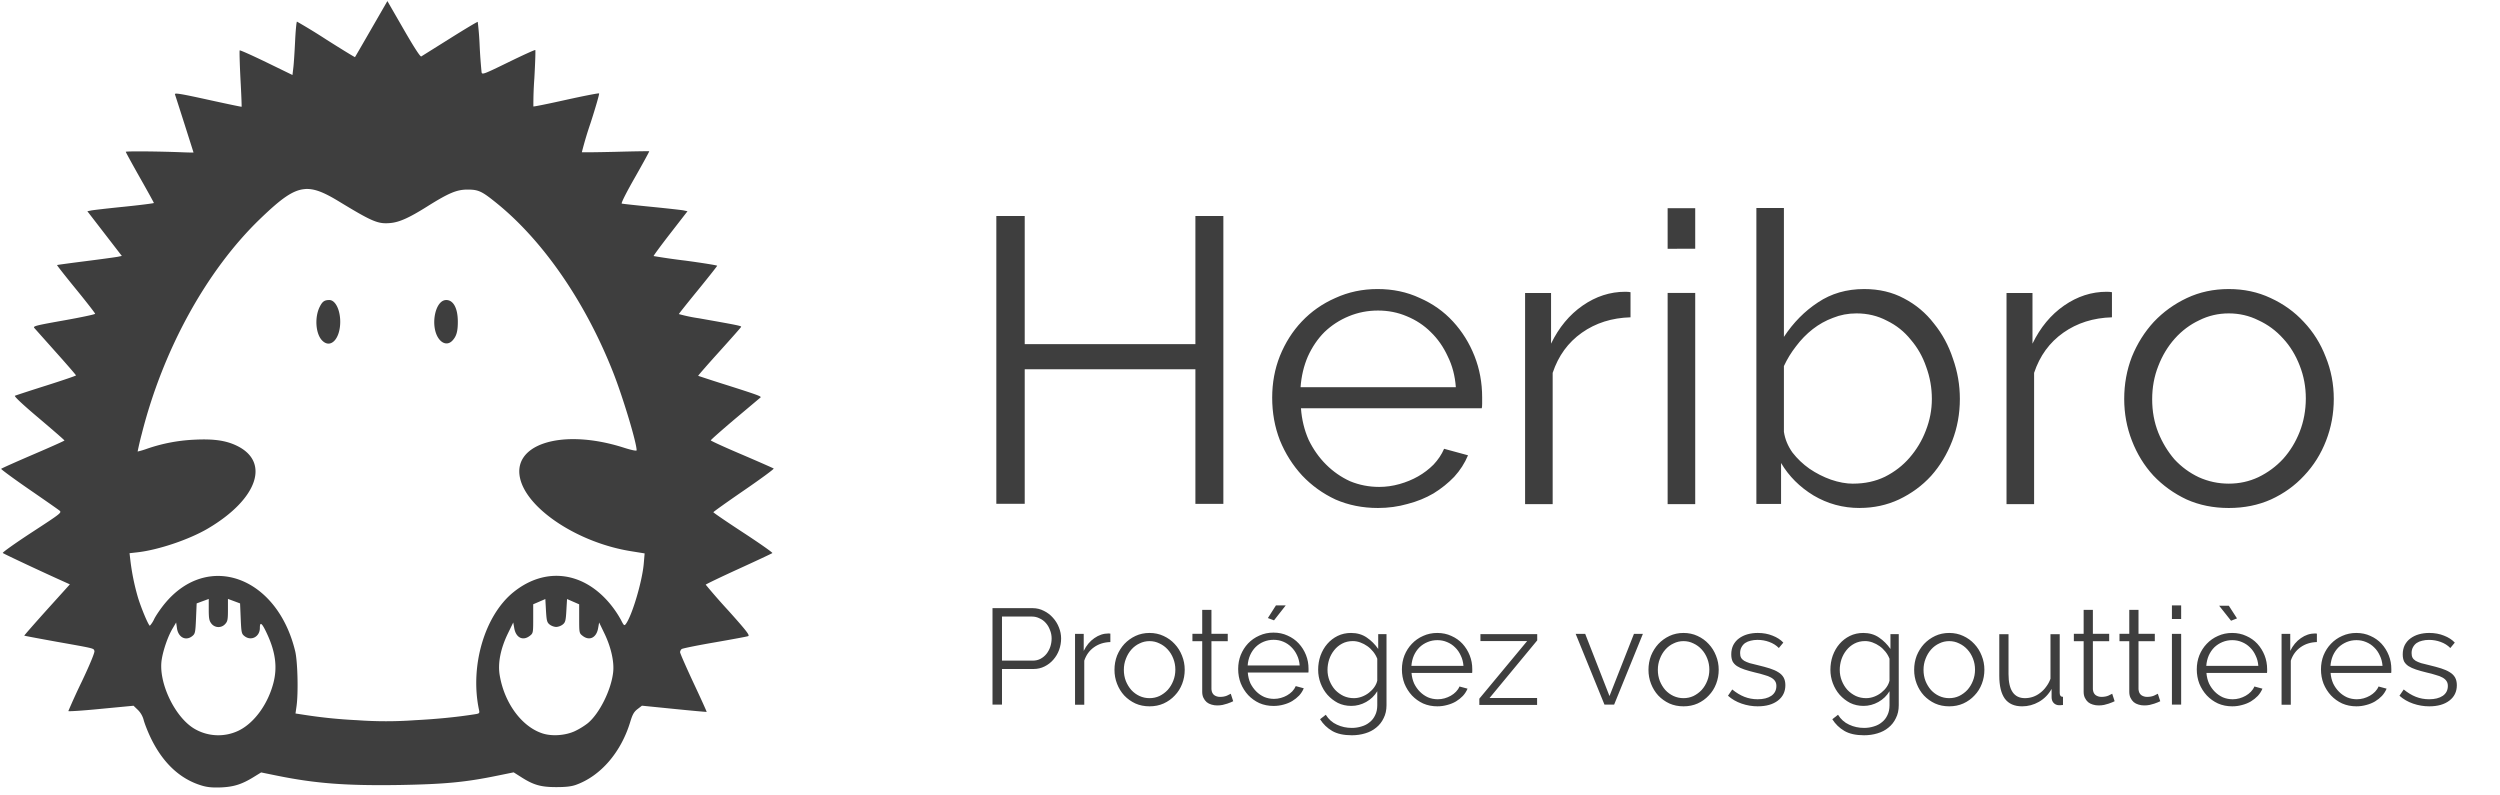 <?xml version="1.0" encoding="UTF-8" standalone="no"?>
<svg
   xmlns:dc="http://purl.org/dc/elements/1.1/"
   xmlns:cc="http://creativecommons.org/ns#"
   xmlns:rdf="http://www.w3.org/1999/02/22-rdf-syntax-ns#"
   xmlns:svg="http://www.w3.org/2000/svg"
   xmlns="http://www.w3.org/2000/svg"
   xmlns:sodipodi="http://sodipodi.sourceforge.net/DTD/sodipodi-0.dtd"
   xmlns:inkscape="http://www.inkscape.org/namespaces/inkscape"
   inkscape:version="1.0 (4035a4fb49, 2020-05-01)"
   sodipodi:docname="heribro.svg"
   id="svg14"
   version="1.1"
   viewBox="0 0 58.208 18.52"
   height="70"
   width="220">
  <defs
     id="defs18" />
  <sodipodi:namedview
     inkscape:current-layer="svg14"
     inkscape:window-maximized="1"
     inkscape:window-y="-8"
     inkscape:window-x="1912"
     inkscape:cy="-19.595384"
     inkscape:cx="138.71468"
     inkscape:zoom="3.0454545"
     showgrid="false"
     id="namedview16"
     inkscape:window-height="1017"
     inkscape:window-width="1920"
     inkscape:pageshadow="2"
     inkscape:pageopacity="0"
     guidetolerance="10"
     gridtolerance="10"
     objecttolerance="10"
     borderopacity="1"
     bordercolor="#666666"
     pagecolor="#ffffff" />
  <g
     transform="matrix(0.991,0,0,0.991,-0.387,-0.253)"
     id="g12"
     fill="#3e3e3e">
    <path
       id="path2"
       d="M 9.492,0.28 9.115,0.934 C 8.908,1.294 8.735,1.592 8.731,1.597 8.728,1.603 8.424,1.417 8.058,1.185 A 14.057,14.057 0 0 0 7.368,0.763 C 7.356,0.763 7.336,0.969 7.324,1.22 7.312,1.472 7.294,1.754 7.282,1.847 L 7.262,2.017 6.65,1.719 C 6.313,1.556 6.03,1.429 6.022,1.439 6.014,1.446 6.022,1.746 6.04,2.105 6.06,2.463 6.071,2.759 6.067,2.763 6.063,2.767 5.706,2.692 5.273,2.597 4.633,2.456 4.489,2.433 4.501,2.471 4.57,2.681 4.937,3.834 4.937,3.838 4.937,3.84 4.832,3.839 4.704,3.834 4.118,3.81 3.346,3.804 3.346,3.822 c 0,0.012 0.149,0.283 0.33,0.604 0.182,0.32 0.33,0.59 0.33,0.598 0,0.008 -0.31,0.048 -0.691,0.087 C 2.935,5.149 2.583,5.19 2.533,5.2 L 2.443,5.218 2.848,5.743 3.253,6.268 3.157,6.288 C 3.104,6.298 2.764,6.345 2.401,6.391 2.038,6.437 1.736,6.478 1.731,6.482 1.724,6.486 1.924,6.74 2.173,7.045 2.423,7.351 2.626,7.613 2.626,7.627 2.626,7.641 2.296,7.711 1.891,7.783 1.228,7.901 1.16,7.918 1.197,7.961 l 0.51,0.572 c 0.258,0.288 0.469,0.532 0.469,0.542 0,0.009 -0.314,0.116 -0.698,0.238 -0.383,0.121 -0.715,0.23 -0.736,0.24 -0.025,0.012 0.178,0.203 0.563,0.528 0.33,0.279 0.6,0.514 0.6,0.523 0,0.008 -0.332,0.157 -0.737,0.33 -0.405,0.174 -0.743,0.325 -0.75,0.336 -0.007,0.01 0.283,0.224 0.645,0.474 0.362,0.249 0.687,0.476 0.722,0.504 0.062,0.05 0.05,0.06 -0.645,0.513 -0.39,0.255 -0.697,0.473 -0.684,0.486 0.02,0.02 0.937,0.45 1.43,0.671 l 0.146,0.066 -0.54,0.598 c -0.296,0.33 -0.535,0.602 -0.531,0.607 0.004,0.004 0.343,0.068 0.753,0.142 0.916,0.163 0.874,0.153 0.895,0.219 0.01,0.033 -0.103,0.31 -0.298,0.721 a 16.03,16.03 0 0 0 -0.315,0.69 c 0,0.012 0.345,-0.01 0.766,-0.052 l 0.766,-0.073 0.102,0.098 c 0.064,0.062 0.114,0.15 0.136,0.237 0.02,0.077 0.088,0.253 0.152,0.39 0.284,0.606 0.696,0.997 1.214,1.151 0.132,0.04 0.251,0.05 0.45,0.043 0.302,-0.013 0.492,-0.073 0.77,-0.245 l 0.174,-0.107 0.368,0.075 c 0.914,0.186 1.633,0.24 2.9,0.22 1.05,-0.019 1.535,-0.065 2.287,-0.22 l 0.378,-0.077 0.175,0.111 c 0.291,0.187 0.465,0.236 0.825,0.236 0.226,0 0.357,-0.015 0.465,-0.054 0.58,-0.209 1.059,-0.765 1.275,-1.482 0.053,-0.174 0.088,-0.234 0.17,-0.297 l 0.104,-0.08 0.756,0.076 c 0.416,0.042 0.76,0.073 0.764,0.07 0.004,-0.005 -0.134,-0.31 -0.308,-0.68 -0.173,-0.372 -0.316,-0.696 -0.316,-0.722 0,-0.025 0.017,-0.06 0.038,-0.075 0.02,-0.016 0.368,-0.086 0.773,-0.156 0.404,-0.07 0.759,-0.136 0.788,-0.147 0.045,-0.017 -0.037,-0.123 -0.47,-0.606 a 15.23,15.23 0 0 1 -0.527,-0.603 c 0,-0.009 0.346,-0.176 0.771,-0.37 0.425,-0.194 0.783,-0.362 0.795,-0.373 0.012,-0.01 -0.296,-0.227 -0.683,-0.48 -0.387,-0.253 -0.704,-0.469 -0.703,-0.48 0,-0.01 0.324,-0.241 0.72,-0.513 0.395,-0.271 0.709,-0.502 0.697,-0.513 -0.013,-0.01 -0.35,-0.159 -0.75,-0.33 -0.401,-0.17 -0.728,-0.32 -0.728,-0.332 0,-0.012 0.26,-0.242 0.577,-0.51 L 18.259,9.593 C 18.287,9.569 18.188,9.532 17.503,9.314 A 38.953,38.953 0 0 1 16.794,9.085 C 16.788,9.081 17.011,8.826 17.289,8.518 17.567,8.21 17.799,7.948 17.803,7.935 17.812,7.912 17.728,7.895 16.813,7.733 A 3.81,3.81 0 0 1 16.34,7.634 c 0,-0.008 0.203,-0.263 0.45,-0.565 0.247,-0.303 0.45,-0.56 0.45,-0.57 0,-0.011 -0.334,-0.065 -0.741,-0.12 A 15.79,15.79 0 0 1 15.747,6.271 C 15.741,6.265 15.917,6.025 16.139,5.739 L 16.543,5.218 16.449,5.198 C 16.397,5.188 16.057,5.15 15.694,5.114 15.331,5.078 15.018,5.044 14.999,5.038 c -0.021,-0.007 0.105,-0.257 0.31,-0.616 0.189,-0.333 0.34,-0.609 0.335,-0.613 -0.006,-0.004 -0.36,10e-4 -0.79,0.013 -0.43,0.01 -0.786,0.014 -0.793,0.009 a 8.636,8.636 0 0 1 0.205,-0.687 c 0.12,-0.372 0.21,-0.685 0.2,-0.694 -0.01,-0.01 -0.358,0.058 -0.774,0.15 -0.416,0.093 -0.763,0.163 -0.77,0.156 a 8.41,8.41 0 0 1 0.023,-0.662 c 0.02,-0.357 0.03,-0.656 0.022,-0.664 -0.008,-0.008 -0.292,0.121 -0.632,0.287 -0.581,0.284 -0.617,0.297 -0.63,0.236 A 12.682,12.682 0 0 1 11.66,1.334 6.924,6.924 0 0 0 11.615,0.769 c -0.007,-0.007 -0.3,0.168 -0.653,0.39 L 10.288,1.581 C 10.266,1.595 10.118,1.367 9.873,0.941 Z M 7.56,4.696 c 0.228,-0.015 0.462,0.09 0.796,0.293 0.783,0.476 0.917,0.533 1.205,0.506 0.212,-0.019 0.44,-0.121 0.868,-0.39 0.502,-0.315 0.693,-0.396 0.943,-0.396 0.257,0 0.335,0.035 0.676,0.31 1.104,0.889 2.104,2.341 2.756,4.005 0.226,0.577 0.543,1.631 0.544,1.81 0,0.021 -0.117,-0.002 -0.31,-0.064 -1.475,-0.469 -2.689,-0.064 -2.406,0.802 0.23,0.704 1.395,1.442 2.577,1.632 l 0.327,0.053 -0.02,0.234 c -0.034,0.415 -0.272,1.219 -0.42,1.422 -0.038,0.05 -0.047,0.043 -0.118,-0.097 a 2.483,2.483 0 0 0 -0.23,-0.344 c -0.633,-0.788 -1.536,-0.91 -2.287,-0.31 -0.685,0.548 -1.037,1.747 -0.815,2.778 0.015,0.071 0.007,0.08 -0.099,0.096 -0.425,0.067 -0.898,0.114 -1.412,0.14 A 9.383,9.383 0 0 1 8.773,17.175 11.603,11.603 0 0 1 7.553,17.052 L 7.333,17.018 7.357,16.85 c 0.045,-0.312 0.027,-1.048 -0.03,-1.29 -0.42,-1.757 -2.05,-2.355 -3.065,-1.124 -0.09,0.109 -0.201,0.27 -0.247,0.359 a 0.616,0.616 0 0 1 -0.103,0.161 c -0.03,0 -0.192,-0.382 -0.276,-0.649 a 5.367,5.367 0 0 1 -0.184,-0.9 L 3.434,13.252 3.622,13.231 C 4.115,13.175 4.842,12.929 5.281,12.669 6.446,11.98 6.746,11.102 5.945,10.723 5.695,10.604 5.41,10.563 4.965,10.585 A 3.947,3.947 0 0 0 3.853,10.795 1.966,1.966 0 0 1 3.624,10.864 6.42,6.42 0 0 1 3.721,10.45 C 4.22,8.47 5.245,6.608 6.504,5.395 6.983,4.935 7.267,4.716 7.56,4.697 Z M 8.13,7.304 C 8.014,7.304 7.966,7.337 7.904,7.46 7.78,7.702 7.804,8.088 7.953,8.248 8.15,8.461 8.384,8.226 8.384,7.814 c 0,-0.28 -0.115,-0.51 -0.255,-0.51 z m 2.745,0 c -0.276,0 -0.388,0.658 -0.158,0.93 0.092,0.11 0.213,0.12 0.303,0.023 0.095,-0.101 0.127,-0.214 0.127,-0.443 0,-0.316 -0.104,-0.51 -0.272,-0.51 z m -5.58,7.023 v 0.25 c 0,0.208 0.011,0.264 0.063,0.33 a 0.21,0.21 0 0 0 0.323,0.009 c 0.056,-0.06 0.065,-0.104 0.065,-0.33 v -0.26 l 0.143,0.053 0.142,0.053 0.015,0.354 c 0.014,0.328 0.02,0.36 0.086,0.412 0.156,0.127 0.364,0.019 0.364,-0.188 0,-0.163 0.051,-0.12 0.174,0.148 0.195,0.423 0.24,0.782 0.143,1.148 -0.131,0.498 -0.449,0.933 -0.81,1.112 C 5.673,17.58 5.279,17.565 4.96,17.378 4.495,17.105 4.105,16.281 4.19,15.751 4.227,15.518 4.337,15.204 4.444,15.024 l 0.085,-0.144 0.019,0.133 c 0.03,0.218 0.208,0.31 0.362,0.185 0.065,-0.053 0.072,-0.084 0.086,-0.412 l 0.015,-0.354 0.142,-0.053 z m 7.908,0.002 0.015,0.271 c 0.014,0.238 0.024,0.278 0.086,0.328 a 0.287,0.287 0 0 0 0.154,0.057 0.287,0.287 0 0 0 0.153,-0.057 c 0.062,-0.05 0.073,-0.09 0.086,-0.328 l 0.016,-0.271 0.142,0.062 0.143,0.062 v 0.339 c 0,0.33 0.002,0.34 0.079,0.4 0.161,0.128 0.327,0.047 0.366,-0.177 l 0.024,-0.135 0.123,0.255 c 0.155,0.32 0.233,0.663 0.207,0.908 -0.044,0.418 -0.323,0.98 -0.6,1.206 a 1.68,1.68 0 0 1 -0.305,0.186 c -0.22,0.1 -0.529,0.123 -0.75,0.053 -0.488,-0.155 -0.899,-0.708 -1.01,-1.363 -0.05,-0.284 0.018,-0.63 0.193,-0.99 l 0.124,-0.255 0.024,0.135 c 0.039,0.224 0.204,0.305 0.366,0.178 0.077,-0.06 0.079,-0.07 0.079,-0.401 v -0.34 l 0.142,-0.061 z" />
    <g
       id="g6"
       aria-label="Heribro"
       stroke-width="0.224">
      <path
         id="path4"
         d="m 29.133,5.33 v 6.763 H 28.476 V 8.93 h -4.01 v 3.162 H 23.799 V 5.33 h 0.667 v 3.01 h 4.01 V 5.33 Z m 3.633,6.86 q -0.543,0 -1,-0.2 -0.448,-0.21 -0.781,-0.562 -0.334,-0.362 -0.524,-0.829 -0.181,-0.466 -0.181,-1 0,-0.524 0.181,-0.98 0.19,-0.468 0.514,-0.81 0.334,-0.353 0.79,-0.553 0.458,-0.21 0.991,-0.21 0.543,0 0.991,0.21 0.457,0.2 0.781,0.553 0.324,0.352 0.505,0.81 0.18,0.456 0.18,0.97 v 0.153 q 0,0.076 -0.009,0.105 h -4.248 q 0.029,0.4 0.181,0.743 0.162,0.333 0.41,0.58 0.248,0.247 0.562,0.391 0.324,0.134 0.686,0.134 0.238,0 0.476,-0.067 0.238,-0.067 0.438,-0.181 0.2,-0.114 0.362,-0.276 0.162,-0.172 0.248,-0.372 l 0.562,0.153 q -0.115,0.276 -0.324,0.505 -0.21,0.219 -0.486,0.39 -0.276,0.162 -0.61,0.248 -0.333,0.095 -0.695,0.095 z M 34.595,9.352 Q 34.566,8.952 34.405,8.628 34.252,8.294 34.005,8.056 33.766,7.818 33.442,7.685 33.128,7.551 32.766,7.551 q -0.362,0 -0.686,0.134 -0.324,0.134 -0.571,0.371 -0.238,0.238 -0.39,0.572 -0.144,0.333 -0.172,0.724 z M 38.699,7.71 Q 38.042,7.729 37.556,8.072 37.07,8.415 36.87,9.015 V 12.1 H 36.222 V 7.139 h 0.61 v 1.19 q 0.276,-0.571 0.743,-0.895 0.467,-0.324 1,-0.324 0.076,0 0.124,0.01 z m 0.872,4.39 V 7.138 h 0.648 V 12.1 Z m 0,-6 V 5.147 h 0.648 v 0.952 z m 4.513,6.09 q -0.59,0 -1.086,-0.295 -0.486,-0.296 -0.762,-0.762 v 0.962 h -0.58 V 5.142 h 0.647 V 8.17 q 0.333,-0.505 0.8,-0.81 0.467,-0.314 1.086,-0.314 0.524,0 0.933,0.219 0.42,0.219 0.705,0.59 0.295,0.362 0.448,0.829 0.162,0.457 0.162,0.943 0,0.524 -0.181,0.99 -0.181,0.467 -0.496,0.82 -0.314,0.343 -0.752,0.552 -0.429,0.2 -0.924,0.2 z m -0.152,-0.572 q 0.41,0 0.743,-0.161 0.342,-0.172 0.58,-0.448 0.248,-0.286 0.382,-0.638 0.142,-0.362 0.142,-0.743 0,-0.39 -0.133,-0.753 Q 45.522,8.513 45.284,8.237 45.056,7.951 44.722,7.789 44.398,7.618 44.008,7.618 q -0.295,0 -0.553,0.105 -0.257,0.095 -0.476,0.266 -0.219,0.172 -0.39,0.4 -0.172,0.22 -0.286,0.467 V 10.4 q 0.038,0.257 0.2,0.486 0.171,0.22 0.4,0.381 0.238,0.162 0.505,0.257 0.276,0.095 0.524,0.095 z M 50.01,7.71 Q 49.353,7.729 48.867,8.072 48.381,8.415 48.181,9.015 V 12.1 H 47.533 V 7.139 h 0.61 v 1.19 q 0.276,-0.571 0.743,-0.895 0.467,-0.324 1,-0.324 0.076,0 0.124,0.01 z m 2.745,4.48 q -0.543,0 -0.99,-0.2 -0.448,-0.21 -0.782,-0.562 -0.323,-0.352 -0.504,-0.82 -0.181,-0.466 -0.181,-0.98 0,-0.524 0.18,-0.99 0.191,-0.468 0.515,-0.82 0.333,-0.352 0.78,-0.562 0.447,-0.21 0.982,-0.21 0.535,0 0.981,0.21 0.457,0.21 0.781,0.562 0.334,0.352 0.514,0.82 0.191,0.466 0.191,0.99 0,0.514 -0.181,0.98 -0.181,0.468 -0.514,0.82 -0.324,0.352 -0.781,0.562 -0.448,0.2 -0.991,0.2 z m -1.8,-2.553 q 0,0.42 0.143,0.781 0.143,0.353 0.38,0.629 0.248,0.267 0.572,0.42 0.334,0.151 0.705,0.151 0.371,0 0.695,-0.152 0.334,-0.162 0.581,-0.429 0.248,-0.276 0.39,-0.638 0.142,-0.362 0.144,-0.78 0,-0.41 -0.143,-0.772 Q 54.279,8.475 54.032,8.209 53.784,7.932 53.45,7.779 53.127,7.618 52.755,7.618 q -0.372,0 -0.695,0.162 -0.324,0.152 -0.572,0.429 -0.247,0.276 -0.39,0.647 -0.143,0.362 -0.143,0.781 z" />
    </g>
    <g
       id="g10"
       aria-label="Protégez vos gouttières"
       stroke-width="0.074">
      <path
         id="path8"
         d="m 23.709,16.81 v -2.267 h 0.939 q 0.146,0 0.268,0.064 0.124,0.06 0.214,0.163 0.09,0.099 0.14,0.227 0.051,0.127 0.051,0.258 0,0.14 -0.048,0.272 -0.047,0.127 -0.134,0.226 -0.086,0.1 -0.207,0.16 -0.118,0.06 -0.265,0.06 h -0.735 v 0.837 z m 0.223,-1.034 h 0.725 q 0.1,0 0.179,-0.042 0.083,-0.045 0.14,-0.115 0.058,-0.073 0.09,-0.166 0.032,-0.096 0.032,-0.198 0,-0.105 -0.039,-0.198 -0.035,-0.096 -0.098,-0.166 -0.061,-0.07 -0.147,-0.108 -0.083,-0.042 -0.176,-0.042 h -0.706 z m 2.546,-0.436 q -0.22,0.006 -0.383,0.121 -0.163,0.115 -0.23,0.316 v 1.035 h -0.217 v -1.664 h 0.204 v 0.4 q 0.093,-0.192 0.25,-0.3 0.156,-0.11 0.335,-0.11 0.025,0 0.041,0.004 z m 0.92,1.51 q -0.182,0 -0.332,-0.067 -0.15,-0.07 -0.262,-0.188 -0.108,-0.118 -0.169,-0.275 -0.061,-0.157 -0.06,-0.329 0,-0.175 0.06,-0.332 0.064,-0.156 0.172,-0.274 0.112,-0.118 0.262,-0.189 0.15,-0.07 0.329,-0.07 0.179,0 0.329,0.07 0.153,0.07 0.262,0.189 0.111,0.118 0.172,0.274 0.064,0.157 0.064,0.332 0,0.173 -0.06,0.33 -0.06,0.157 -0.173,0.274 -0.109,0.118 -0.262,0.188 -0.15,0.067 -0.332,0.067 z m -0.603,-0.856 q 0,0.14 0.047,0.262 0.048,0.118 0.128,0.21 0.083,0.09 0.192,0.141 0.111,0.051 0.236,0.051 0.125,0 0.233,-0.05 0.112,-0.055 0.195,-0.144 0.083,-0.093 0.13,-0.214 0.049,-0.122 0.049,-0.262 0,-0.137 -0.048,-0.259 -0.048,-0.124 -0.131,-0.214 -0.083,-0.092 -0.195,-0.143 -0.108,-0.054 -0.233,-0.054 -0.125,0 -0.233,0.054 -0.109,0.05 -0.192,0.143 -0.083,0.093 -0.13,0.218 -0.048,0.12 -0.048,0.261 z m 2.569,0.736 -0.057,0.026 q -0.036,0.016 -0.083,0.031 -0.048,0.016 -0.109,0.03 -0.06,0.012 -0.128,0.012 -0.07,0 -0.134,-0.02 -0.064,-0.018 -0.112,-0.057 -0.047,-0.041 -0.076,-0.102 -0.029,-0.06 -0.029,-0.14 v -1.191 h -0.23 v -0.173 h 0.23 v -0.562 h 0.217 v 0.562 h 0.383 v 0.173 h -0.383 v 1.13 q 0.007,0.093 0.064,0.137 0.06,0.042 0.137,0.042 0.093,0 0.163,-0.029 0.07,-0.032 0.09,-0.045 z m 0.959,-1.9 -0.144,-0.054 0.189,-0.297 h 0.23 z m -0.01,2.011 q -0.182,0 -0.335,-0.067 -0.15,-0.07 -0.262,-0.188 -0.111,-0.121 -0.175,-0.278 -0.06,-0.156 -0.06,-0.335 0,-0.176 0.06,-0.329 0.064,-0.156 0.172,-0.271 0.112,-0.118 0.265,-0.185 0.153,-0.07 0.332,-0.07 0.182,0 0.332,0.07 0.153,0.067 0.262,0.185 0.109,0.118 0.17,0.271 0.061,0.153 0.06,0.326 v 0.051 q 0,0.025 -0.003,0.035 h -1.424 q 0.01,0.134 0.06,0.25 0.055,0.11 0.138,0.194 0.083,0.083 0.188,0.13 0.109,0.045 0.23,0.045 0.08,0 0.16,-0.022 0.08,-0.022 0.146,-0.06 0.068,-0.039 0.122,-0.093 0.054,-0.058 0.083,-0.125 l 0.188,0.051 q -0.038,0.093 -0.108,0.17 -0.07,0.073 -0.163,0.13 -0.093,0.055 -0.205,0.084 -0.111,0.031 -0.233,0.031 z m 0.613,-0.951 q -0.01,-0.134 -0.063,-0.243 -0.052,-0.111 -0.135,-0.191 -0.08,-0.08 -0.188,-0.125 -0.105,-0.044 -0.227,-0.044 -0.122,0 -0.23,0.044 -0.108,0.044 -0.191,0.125 -0.08,0.08 -0.13,0.191 -0.049,0.112 -0.058,0.243 z m 1.213,0.95 q -0.172,0 -0.316,-0.07 -0.14,-0.074 -0.246,-0.192 -0.102,-0.118 -0.16,-0.271 -0.057,-0.153 -0.057,-0.316 0,-0.173 0.054,-0.329 0.058,-0.16 0.16,-0.278 0.102,-0.118 0.243,-0.188 0.143,-0.07 0.316,-0.07 0.214,0 0.37,0.108 0.156,0.106 0.268,0.268 v -0.348 h 0.195 v 1.67 q 0,0.173 -0.067,0.303 -0.064,0.135 -0.176,0.224 -0.108,0.09 -0.258,0.134 -0.147,0.045 -0.313,0.045 -0.288,0 -0.463,-0.102 -0.176,-0.103 -0.284,-0.275 l 0.134,-0.105 q 0.099,0.16 0.262,0.233 0.162,0.076 0.35,0.076 0.122,0 0.23,-0.035 0.11,-0.032 0.189,-0.099 0.083,-0.064 0.13,-0.166 0.049,-0.099 0.049,-0.233 v -0.329 q -0.096,0.16 -0.262,0.253 -0.166,0.092 -0.348,0.092 z m 0.06,-0.182 q 0.096,0 0.189,-0.035 0.093,-0.035 0.166,-0.093 0.077,-0.06 0.128,-0.134 0.05,-0.073 0.067,-0.15 v -0.514 q -0.035,-0.09 -0.096,-0.166 -0.06,-0.076 -0.137,-0.13 -0.077,-0.055 -0.166,-0.087 -0.086,-0.032 -0.176,-0.032 -0.14,0 -0.252,0.06 -0.109,0.058 -0.185,0.154 -0.077,0.096 -0.118,0.217 -0.039,0.122 -0.039,0.246 0,0.134 0.048,0.255 0.048,0.121 0.131,0.214 0.086,0.09 0.198,0.144 0.112,0.051 0.243,0.051 z m 1.962,0.192 q -0.182,0 -0.335,-0.067 -0.15,-0.07 -0.262,-0.188 -0.112,-0.122 -0.176,-0.278 -0.06,-0.157 -0.06,-0.335 0,-0.176 0.06,-0.33 0.064,-0.156 0.173,-0.27 0.112,-0.119 0.265,-0.186 0.153,-0.07 0.332,-0.07 0.182,0 0.332,0.07 0.153,0.067 0.262,0.185 0.108,0.119 0.169,0.272 0.061,0.153 0.06,0.325 v 0.052 q 0,0.025 -0.003,0.035 h -1.424 q 0.01,0.134 0.061,0.249 0.054,0.111 0.137,0.194 0.083,0.083 0.189,0.131 0.108,0.045 0.23,0.045 0.08,0 0.16,-0.022 0.079,-0.023 0.146,-0.061 0.067,-0.038 0.121,-0.093 0.055,-0.057 0.083,-0.124 l 0.189,0.051 q -0.039,0.093 -0.109,0.17 -0.07,0.073 -0.163,0.13 -0.092,0.054 -0.204,0.083 -0.112,0.032 -0.233,0.032 z m 0.613,-0.951 q -0.01,-0.134 -0.064,-0.243 -0.05,-0.112 -0.134,-0.192 -0.08,-0.08 -0.188,-0.124 -0.106,-0.045 -0.227,-0.045 -0.121,0 -0.23,0.045 -0.109,0.045 -0.191,0.124 -0.08,0.08 -0.131,0.192 -0.048,0.112 -0.058,0.243 z m 0.373,0.771 1.124,-1.354 h -1.098 v -0.163 h 1.334 V 15.3 l -1.12,1.354 h 1.117 v 0.163 h -1.357 z m 2.94,0.14 -0.677,-1.663 h 0.224 l 0.571,1.462 0.575,-1.462 h 0.21 l -0.676,1.663 z m 1.857,0.04 q -0.182,0 -0.332,-0.067 -0.15,-0.07 -0.262,-0.188 -0.108,-0.118 -0.169,-0.275 -0.061,-0.157 -0.06,-0.329 0,-0.175 0.06,-0.332 0.064,-0.156 0.172,-0.274 0.112,-0.118 0.262,-0.189 0.15,-0.07 0.329,-0.07 0.179,0 0.329,0.07 0.153,0.07 0.262,0.189 0.111,0.118 0.172,0.274 0.064,0.157 0.064,0.332 0,0.173 -0.06,0.33 -0.06,0.157 -0.173,0.274 -0.109,0.118 -0.262,0.188 -0.15,0.067 -0.332,0.067 z m -0.603,-0.856 q 0,0.14 0.047,0.262 0.048,0.118 0.128,0.21 0.083,0.09 0.192,0.141 0.111,0.051 0.236,0.051 0.125,0 0.233,-0.05 0.112,-0.055 0.195,-0.144 0.083,-0.093 0.13,-0.214 0.049,-0.122 0.049,-0.262 0,-0.137 -0.048,-0.259 -0.048,-0.124 -0.131,-0.214 -0.083,-0.092 -0.195,-0.143 -0.108,-0.054 -0.233,-0.054 -0.125,0 -0.233,0.054 -0.109,0.05 -0.192,0.143 -0.083,0.093 -0.13,0.218 -0.048,0.12 -0.048,0.261 z m 2.348,0.856 q -0.195,0 -0.38,-0.064 -0.185,-0.064 -0.32,-0.185 l 0.1,-0.147 q 0.14,0.115 0.284,0.172 0.147,0.058 0.313,0.058 0.201,0 0.32,-0.08 0.12,-0.083 0.12,-0.233 0,-0.07 -0.032,-0.115 -0.031,-0.048 -0.095,-0.083 -0.061,-0.035 -0.157,-0.06 -0.092,-0.03 -0.217,-0.058 -0.144,-0.035 -0.249,-0.07 -0.105,-0.035 -0.175,-0.08 -0.068,-0.045 -0.103,-0.109 -0.032,-0.067 -0.032,-0.166 0,-0.124 0.048,-0.22 0.051,-0.096 0.134,-0.156 0.087,-0.064 0.198,-0.096 0.115,-0.032 0.243,-0.032 0.192,0 0.348,0.064 0.156,0.06 0.252,0.163 l -0.105,0.127 q -0.093,-0.095 -0.227,-0.143 -0.13,-0.048 -0.274,-0.048 -0.087,0 -0.16,0.019 -0.073,0.016 -0.13,0.054 -0.055,0.039 -0.087,0.1 -0.032,0.057 -0.032,0.137 0,0.067 0.022,0.108 0.023,0.042 0.074,0.074 0.05,0.028 0.127,0.054 0.08,0.022 0.192,0.048 0.16,0.038 0.28,0.076 0.122,0.039 0.202,0.09 0.083,0.05 0.125,0.124 0.041,0.074 0.041,0.18 0,0.229 -0.176,0.363 -0.175,0.134 -0.472,0.134 z m 2.485,-0.01 q -0.172,0 -0.316,-0.07 -0.14,-0.074 -0.246,-0.192 -0.102,-0.118 -0.16,-0.271 -0.057,-0.153 -0.057,-0.316 0,-0.173 0.054,-0.329 0.058,-0.16 0.16,-0.278 0.102,-0.118 0.243,-0.188 0.143,-0.07 0.316,-0.07 0.214,0 0.37,0.108 0.156,0.106 0.268,0.268 v -0.348 h 0.195 v 1.67 q 0,0.173 -0.067,0.303 -0.064,0.135 -0.176,0.224 -0.108,0.09 -0.258,0.134 -0.147,0.045 -0.313,0.045 -0.288,0 -0.463,-0.102 -0.176,-0.103 -0.284,-0.275 l 0.134,-0.105 q 0.099,0.16 0.262,0.233 0.162,0.076 0.35,0.076 0.122,0 0.23,-0.035 0.11,-0.032 0.189,-0.099 0.083,-0.064 0.13,-0.166 0.049,-0.099 0.049,-0.233 v -0.329 q -0.096,0.16 -0.262,0.253 -0.166,0.092 -0.348,0.092 z m 0.06,-0.182 q 0.096,0 0.189,-0.035 0.093,-0.035 0.166,-0.093 0.077,-0.06 0.128,-0.134 0.05,-0.073 0.067,-0.15 v -0.514 q -0.035,-0.09 -0.096,-0.166 -0.06,-0.076 -0.137,-0.13 -0.077,-0.055 -0.166,-0.087 -0.086,-0.032 -0.176,-0.032 -0.14,0 -0.252,0.06 -0.109,0.058 -0.185,0.154 -0.077,0.096 -0.118,0.217 -0.039,0.122 -0.039,0.246 0,0.134 0.048,0.255 0.048,0.121 0.131,0.214 0.086,0.09 0.198,0.144 0.112,0.051 0.243,0.051 z m 1.952,0.192 q -0.182,0 -0.332,-0.067 -0.15,-0.07 -0.262,-0.188 -0.108,-0.118 -0.169,-0.275 -0.061,-0.157 -0.06,-0.329 0,-0.175 0.06,-0.332 0.064,-0.156 0.172,-0.274 0.112,-0.118 0.262,-0.189 0.15,-0.07 0.329,-0.07 0.179,0 0.329,0.07 0.153,0.07 0.262,0.189 0.111,0.118 0.172,0.274 0.064,0.157 0.064,0.332 0,0.173 -0.06,0.33 -0.06,0.157 -0.173,0.274 -0.109,0.118 -0.262,0.188 -0.15,0.067 -0.332,0.067 z m -0.603,-0.856 q 0,0.14 0.047,0.262 0.048,0.118 0.128,0.21 0.083,0.09 0.192,0.141 0.111,0.051 0.236,0.051 0.125,0 0.233,-0.05 0.112,-0.055 0.195,-0.144 0.083,-0.093 0.13,-0.214 0.049,-0.122 0.049,-0.262 0,-0.137 -0.048,-0.259 -0.048,-0.124 -0.131,-0.214 -0.083,-0.092 -0.195,-0.143 -0.108,-0.054 -0.233,-0.054 -0.125,0 -0.233,0.054 -0.109,0.05 -0.192,0.143 -0.083,0.093 -0.13,0.218 -0.048,0.12 -0.048,0.261 z m 2.316,0.856 q -0.271,0 -0.405,-0.179 -0.131,-0.182 -0.131,-0.54 v -0.976 h 0.217 v 0.938 q 0,0.565 0.386,0.565 0.096,0 0.188,-0.031 0.093,-0.032 0.17,-0.093 0.08,-0.06 0.14,-0.144 0.064,-0.083 0.102,-0.188 v -1.047 h 0.217 v 1.382 q 0,0.09 0.077,0.09 v 0.191 q -0.038,0.006 -0.064,0.006 H 48.764 Q 48.688,16.821 48.64,16.77 48.592,16.719 48.592,16.632 v -0.191 q -0.109,0.195 -0.297,0.303 -0.185,0.106 -0.396,0.106 z m 2.174,-0.12 -0.057,0.026 q -0.036,0.016 -0.083,0.031 -0.048,0.016 -0.109,0.03 -0.06,0.012 -0.128,0.012 -0.07,0 -0.134,-0.02 -0.064,-0.018 -0.112,-0.057 -0.047,-0.041 -0.076,-0.102 -0.029,-0.06 -0.029,-0.14 v -1.191 h -0.23 v -0.173 h 0.23 v -0.562 h 0.217 v 0.562 h 0.383 v 0.173 h -0.383 v 1.13 q 0.007,0.093 0.064,0.137 0.06,0.042 0.137,0.042 0.093,0 0.163,-0.029 0.07,-0.032 0.09,-0.045 z m 1.072,0 -0.057,0.026 q -0.036,0.016 -0.083,0.031 -0.048,0.016 -0.109,0.03 -0.06,0.012 -0.128,0.012 -0.07,0 -0.134,-0.02 -0.064,-0.018 -0.112,-0.057 -0.047,-0.041 -0.076,-0.102 -0.029,-0.06 -0.029,-0.14 v -1.191 h -0.23 v -0.173 h 0.23 v -0.562 h 0.217 v 0.562 h 0.383 v 0.173 h -0.383 v 1.13 q 0.007,0.093 0.064,0.137 0.06,0.042 0.137,0.042 0.093,0 0.163,-0.029 0.07,-0.032 0.09,-0.045 z m 0.274,0.08 v -1.663 h 0.217 v 1.663 z m 0,-2.011 v -0.32 h 0.217 v 0.32 z m 1.417,2.051 q -0.182,0 -0.335,-0.067 -0.15,-0.07 -0.262,-0.188 -0.112,-0.122 -0.176,-0.278 -0.06,-0.157 -0.06,-0.335 0,-0.176 0.06,-0.33 0.064,-0.156 0.173,-0.27 0.112,-0.119 0.265,-0.186 0.153,-0.07 0.332,-0.07 0.182,0 0.332,0.07 0.153,0.067 0.262,0.185 0.108,0.119 0.169,0.272 0.06,0.153 0.06,0.325 v 0.052 q 0,0.025 -0.003,0.035 H 52.23 q 0.01,0.134 0.061,0.249 0.054,0.111 0.137,0.194 0.083,0.083 0.189,0.131 0.108,0.045 0.23,0.045 0.08,0 0.16,-0.022 0.079,-0.023 0.146,-0.061 0.067,-0.038 0.121,-0.093 0.055,-0.057 0.083,-0.124 l 0.189,0.051 q -0.039,0.093 -0.109,0.17 -0.07,0.073 -0.163,0.13 -0.092,0.054 -0.204,0.083 -0.112,0.032 -0.233,0.032 z m 0.613,-0.951 q -0.01,-0.134 -0.064,-0.243 -0.05,-0.112 -0.134,-0.192 -0.08,-0.08 -0.188,-0.124 -0.106,-0.045 -0.227,-0.045 -0.121,0 -0.23,0.045 -0.108,0.045 -0.191,0.124 -0.08,0.08 -0.131,0.192 -0.048,0.112 -0.058,0.243 z m -0.92,-1.412 h 0.227 l 0.192,0.297 -0.14,0.055 z m 2.296,0.853 q -0.22,0.006 -0.383,0.121 -0.163,0.115 -0.23,0.316 v 1.035 h -0.217 v -1.664 h 0.204 v 0.4 q 0.093,-0.192 0.25,-0.3 0.156,-0.11 0.335,-0.11 0.025,0 0.041,0.004 z m 0.929,1.51 q -0.182,0 -0.335,-0.067 -0.15,-0.07 -0.262,-0.188 -0.112,-0.122 -0.176,-0.278 -0.06,-0.157 -0.06,-0.335 0,-0.176 0.06,-0.33 0.064,-0.156 0.173,-0.27 0.112,-0.119 0.265,-0.186 0.153,-0.07 0.332,-0.07 0.182,0 0.332,0.07 0.153,0.067 0.262,0.185 0.108,0.119 0.169,0.272 0.061,0.153 0.06,0.325 v 0.052 q 0,0.025 -0.003,0.035 h -1.424 q 0.01,0.134 0.061,0.249 0.054,0.111 0.137,0.194 0.083,0.083 0.189,0.131 0.108,0.045 0.23,0.045 0.08,0 0.16,-0.022 0.079,-0.023 0.146,-0.061 0.067,-0.038 0.121,-0.093 0.055,-0.057 0.083,-0.124 l 0.189,0.051 q -0.039,0.093 -0.109,0.17 -0.07,0.073 -0.163,0.13 -0.092,0.054 -0.204,0.083 -0.112,0.032 -0.233,0.032 z m 0.613,-0.951 q -0.01,-0.134 -0.064,-0.243 -0.05,-0.112 -0.134,-0.192 -0.08,-0.08 -0.188,-0.124 -0.106,-0.045 -0.227,-0.045 -0.121,0 -0.23,0.045 -0.108,0.045 -0.191,0.124 -0.08,0.08 -0.131,0.192 -0.048,0.112 -0.058,0.243 z m 1.098,0.951 q -0.195,0 -0.38,-0.064 -0.185,-0.064 -0.32,-0.185 l 0.1,-0.147 q 0.14,0.115 0.284,0.172 0.147,0.058 0.313,0.058 0.201,0 0.32,-0.08 0.12,-0.083 0.12,-0.233 0,-0.07 -0.032,-0.115 -0.031,-0.048 -0.095,-0.083 -0.061,-0.035 -0.157,-0.06 -0.092,-0.03 -0.217,-0.058 -0.144,-0.035 -0.249,-0.07 -0.105,-0.035 -0.175,-0.08 -0.068,-0.045 -0.103,-0.109 -0.032,-0.067 -0.032,-0.166 0,-0.124 0.048,-0.22 0.051,-0.096 0.134,-0.156 0.087,-0.064 0.198,-0.096 0.115,-0.032 0.243,-0.032 0.192,0 0.348,0.064 0.156,0.06 0.252,0.163 L 57.96,15.48 q -0.093,-0.095 -0.227,-0.143 -0.13,-0.048 -0.274,-0.048 -0.087,0 -0.16,0.019 -0.073,0.016 -0.13,0.054 -0.055,0.039 -0.087,0.1 -0.032,0.057 -0.032,0.137 0,0.067 0.022,0.108 0.023,0.042 0.074,0.074 0.05,0.028 0.127,0.054 0.08,0.022 0.192,0.048 0.16,0.038 0.28,0.076 0.12,0.038 0.202,0.09 0.083,0.05 0.125,0.124 0.041,0.074 0.041,0.18 0,0.229 -0.176,0.363 -0.175,0.134 -0.472,0.134 z" />
    </g>
  </g>
</svg>
